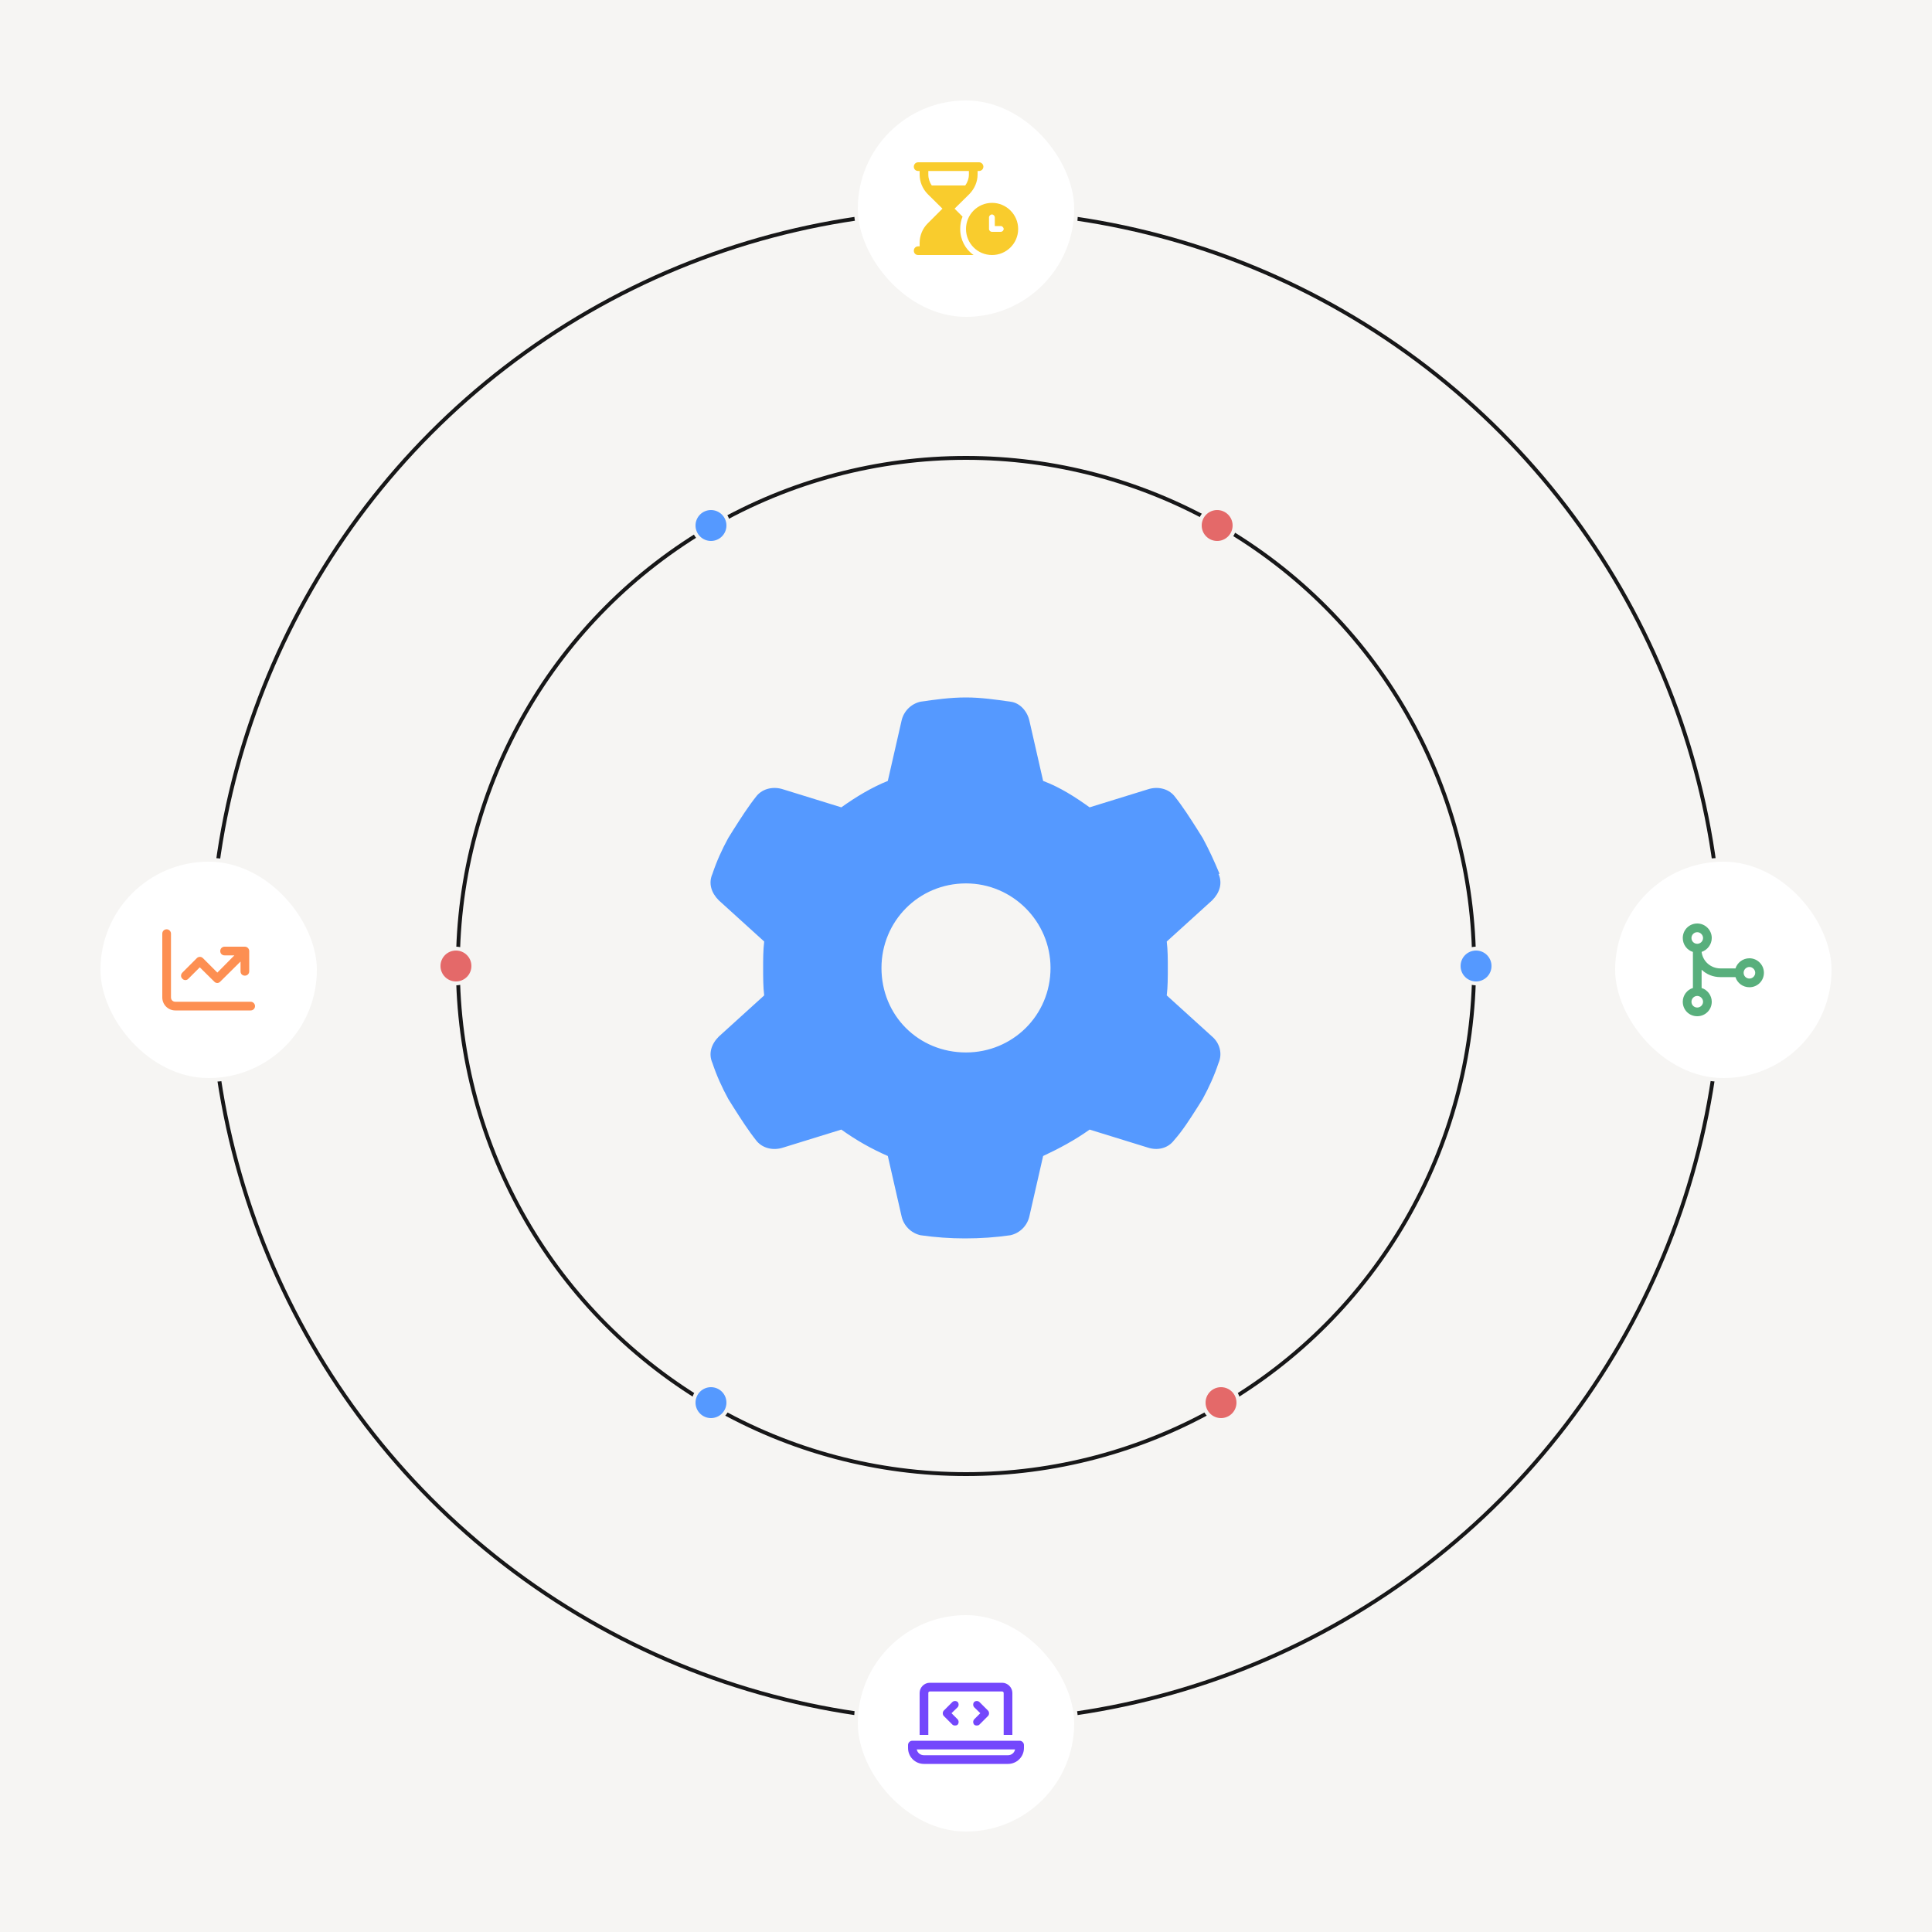<svg xmlns="http://www.w3.org/2000/svg" fill="none" viewBox="0 0 500 500" height="500" width="500">
<rect fill="#F6F5F3" height="500" width="500"></rect>
<path fill="#5599FF" d="M315.352 226.164C316.445 228.625 315.625 231.086 313.711 233L301.953 243.664C302.227 245.852 302.227 248.312 302.227 250.5C302.227 252.961 302.227 255.422 301.953 257.609L313.711 268.273C315.625 269.914 316.445 272.648 315.352 275.109C314.258 278.391 312.891 281.398 311.25 284.406L309.883 286.594C307.969 289.602 306.055 292.609 303.867 295.07C302.227 297.258 299.492 297.805 297.031 296.984L281.992 292.336C278.164 295.07 274.062 297.258 269.961 299.172L266.406 314.758C265.859 317.219 263.945 319.133 261.484 319.68C257.656 320.227 253.828 320.5 249.727 320.5C245.898 320.5 242.07 320.227 238.242 319.68C235.781 319.133 233.867 317.219 233.32 314.758L229.766 299.172C225.391 297.258 221.562 295.07 217.734 292.336L202.695 296.984C200.234 297.805 197.5 297.258 195.859 295.344C193.672 292.609 191.758 289.602 189.844 286.594L188.477 284.406C186.836 281.398 185.469 278.391 184.375 275.109C183.281 272.648 184.102 270.188 186.016 268.273L197.773 257.609C197.5 255.422 197.5 252.961 197.5 250.5C197.5 248.312 197.5 245.852 197.773 243.664L186.016 233C184.102 231.086 183.281 228.625 184.375 226.164C185.469 222.883 186.836 219.875 188.477 216.867L189.844 214.68C191.758 211.672 193.672 208.664 195.859 205.93C197.5 204.016 200.234 203.469 202.695 204.289L217.734 208.938C221.562 206.203 225.664 203.742 229.766 202.102L233.32 186.516C233.867 184.055 235.781 182.141 238.242 181.594C242.07 181.047 245.898 180.5 250 180.5C253.828 180.5 257.656 181.047 261.484 181.594C263.945 181.867 265.859 184.055 266.406 186.516L269.961 202.102C274.336 203.742 278.164 206.203 281.992 208.938L297.031 204.289C299.492 203.469 302.227 204.016 303.867 205.93C306.055 208.664 307.969 211.672 309.883 214.68L311.25 216.867C312.891 219.875 314.258 222.883 315.625 226.164H315.352ZM250 272.375C262.031 272.375 271.875 262.805 271.875 250.5C271.875 238.469 262.031 228.625 250 228.625C237.695 228.625 228.125 238.469 228.125 250.5C228.125 262.805 237.695 272.375 250 272.375Z"></path>
<circle stroke="#171718" r="195.5" cy="250" cx="250"></circle>
<circle stroke="#171718" r="131.5" cy="250" cx="250"></circle>
<rect fill="white" rx="28.5" height="57" width="57" y="25.5" x="221.5"></rect>
<path fill="#F9CC2D" d="M236.5 43.125C236.5 42.516 236.969 42 237.625 42H253.375C253.984 42 254.5 42.516 254.5 43.125C254.5 43.781 253.984 44.25 253.375 44.25H253V45.141C253 47.062 252.203 48.844 250.891 50.203L247.047 54L249.109 56.062C248.688 57.047 248.5 58.125 248.5 59.25C248.5 62.062 249.859 64.547 251.969 66H237.625C236.969 66 236.5 65.531 236.5 64.875C236.5 64.266 236.969 63.75 237.625 63.75H238V62.859C238 60.984 238.75 59.156 240.062 57.844L243.906 54L240.062 50.203C238.75 48.844 238 47.062 238 45.141V44.25H237.625C236.969 44.25 236.5 43.781 236.5 43.125ZM241.141 48H249.812C250.375 47.203 250.75 46.219 250.75 45.141V44.25H240.25V45.141C240.25 46.219 240.578 47.203 241.141 48ZM263.5 59.25C263.5 63 260.453 66 256.75 66C253 66 250 63 250 59.25C250 55.547 253 52.5 256.75 52.5C260.453 52.5 263.5 55.547 263.5 59.25ZM255.953 56.25V59.25C255.953 59.672 256.328 60 256.703 60H259C259.375 60 259.75 59.672 259.75 59.25C259.75 58.875 259.375 58.5 259 58.5H257.453V56.25C257.453 55.875 257.125 55.5 256.703 55.5C256.328 55.5 255.953 55.875 255.953 56.25Z"></path>
<rect stroke="#F6F5F3" rx="28.5" height="57" width="57" y="25.5" x="221.5"></rect>
<rect fill="white" rx="28.5" height="57" width="57" y="417.5" x="221.5"></rect>
<path fill="#7447FC" d="M263.875 450.5C264.484 450.5 265 451.016 265 451.625V452.375C265 454.672 263.125 456.5 260.875 456.5H239.125C236.828 456.5 235 454.672 235 452.375V451.625C235 451.016 235.469 450.5 236.125 450.5H263.875ZM260.875 454.25C261.766 454.25 262.516 453.641 262.703 452.75H237.25C237.438 453.641 238.188 454.25 239.125 454.25H260.875ZM240.25 438.125V449H238V438.125C238 436.719 239.172 435.5 240.625 435.5H259.375C260.781 435.5 262 436.719 262 438.125V449H259.75V438.125C259.75 437.938 259.562 437.75 259.375 437.75H240.625C240.391 437.75 240.25 437.938 240.25 438.125ZM252.109 446.328C251.781 445.953 251.781 445.344 252.109 444.969L253.703 443.375L252.109 441.828C251.781 441.453 251.781 440.844 252.109 440.469C252.484 440.141 253.094 440.141 253.469 440.469L255.719 442.719C256.047 443.094 256.047 443.703 255.719 444.078L253.469 446.328C253.281 446.516 253.047 446.562 252.812 446.562C252.531 446.562 252.297 446.516 252.109 446.328ZM247.844 440.469C248.172 440.844 248.172 441.453 247.844 441.828L246.25 443.375L247.844 444.969C248.172 445.344 248.172 445.953 247.844 446.328C247.656 446.516 247.422 446.562 247.188 446.562C246.906 446.562 246.672 446.516 246.484 446.328L244.234 444.078C243.906 443.703 243.906 443.094 244.234 442.719L246.484 440.469C246.859 440.141 247.469 440.141 247.844 440.469Z"></path>
<rect stroke="#F6F5F3" rx="28.5" height="57" width="57" y="417.5" x="221.5"></rect>
<rect fill="white" rx="28.5" height="57" width="57" y="222.5" x="25.5"></rect>
<path fill="#FD8F52" d="M44.25 258.125C44.25 258.781 44.719 259.25 45.375 259.25H64.875C65.484 259.25 66 259.766 66 260.375C66 261.031 65.484 261.5 64.875 261.5H45.375C43.5 261.5 42 260 42 258.125V241.625C42 241.016 42.469 240.5 43.125 240.5C43.734 240.5 44.25 241.016 44.25 241.625V258.125ZM58.125 245H63.375C63.984 245 64.5 245.516 64.5 246.125V251.375C64.5 252.031 63.984 252.5 63.375 252.5C62.719 252.5 62.25 252.031 62.25 251.375V248.844L57 254.047C56.578 254.516 55.875 254.516 55.453 254.047L51.703 250.344L48.75 253.297C48.328 253.766 47.625 253.766 47.203 253.297C46.734 252.875 46.734 252.172 47.203 251.703L50.953 247.953C51.375 247.531 52.078 247.531 52.5 247.953L56.25 251.703L60.656 247.25H58.125C57.469 247.25 57 246.781 57 246.125C57 245.516 57.469 245 58.125 245Z"></path>
<rect stroke="#F6F5F3" rx="28.5" height="57" width="57" y="222.5" x="25.5"></rect>
<rect fill="white" rx="28.5" height="57" width="57" y="222.5" x="417.5"></rect>
<path fill="#58AF7C" d="M445.25 250.625H449.141C449.609 249.125 451.062 248 452.75 248C454.812 248 456.5 249.688 456.5 251.75C456.5 253.859 454.812 255.5 452.75 255.5C451.062 255.5 449.609 254.422 449.141 252.875H445.25C443.328 252.875 441.641 252.172 440.375 250.953V255.688C441.875 256.156 443 257.609 443 259.25C443 261.359 441.312 263 439.25 263C437.141 263 435.5 261.359 435.5 259.25C435.5 257.609 436.578 256.156 438.125 255.688V246.359C436.578 245.891 435.5 244.438 435.5 242.75C435.5 240.688 437.141 239 439.25 239C441.312 239 443 240.688 443 242.75C443 244.438 441.875 245.844 440.375 246.359C440.656 248.75 442.719 250.625 445.25 250.625ZM439.25 244.25C440.047 244.25 440.75 243.594 440.75 242.75C440.75 241.953 440.047 241.25 439.25 241.25C438.406 241.25 437.75 241.953 437.75 242.75C437.75 243.594 438.406 244.25 439.25 244.25ZM439.25 260.75C440.047 260.75 440.75 260.094 440.75 259.25C440.75 258.453 440.047 257.75 439.25 257.75C438.406 257.75 437.75 258.453 437.75 259.25C437.75 260.094 438.406 260.75 439.25 260.75ZM452.75 250.25C451.906 250.25 451.25 250.953 451.25 251.75C451.25 252.594 451.906 253.25 452.75 253.25C453.547 253.25 454.25 252.594 454.25 251.75C454.25 250.953 453.547 250.25 452.75 250.25Z"></path>
<rect stroke="#F6F5F3" rx="28.5" height="57" width="57" y="222.5" x="417.5"></rect>
<circle stroke="#F6F5F3" fill="#5599FF" r="4.5" cy="363" cx="184"></circle>
<circle stroke="#F6F5F3" fill="#E46969" r="4.5" cy="136" cx="315"></circle>
<circle stroke="#F6F5F3" fill="#E46969" r="4.5" cy="363" cx="316"></circle>
<circle stroke="#F6F5F3" fill="#5599FF" r="4.5" cy="136" cx="184"></circle>
<circle stroke="#F6F5F3" fill="#E46969" r="4.5" cy="250" cx="118"></circle>
<circle stroke="#F6F5F3" fill="#5599FF" r="4.5" cy="250" cx="382"></circle>
</svg>
